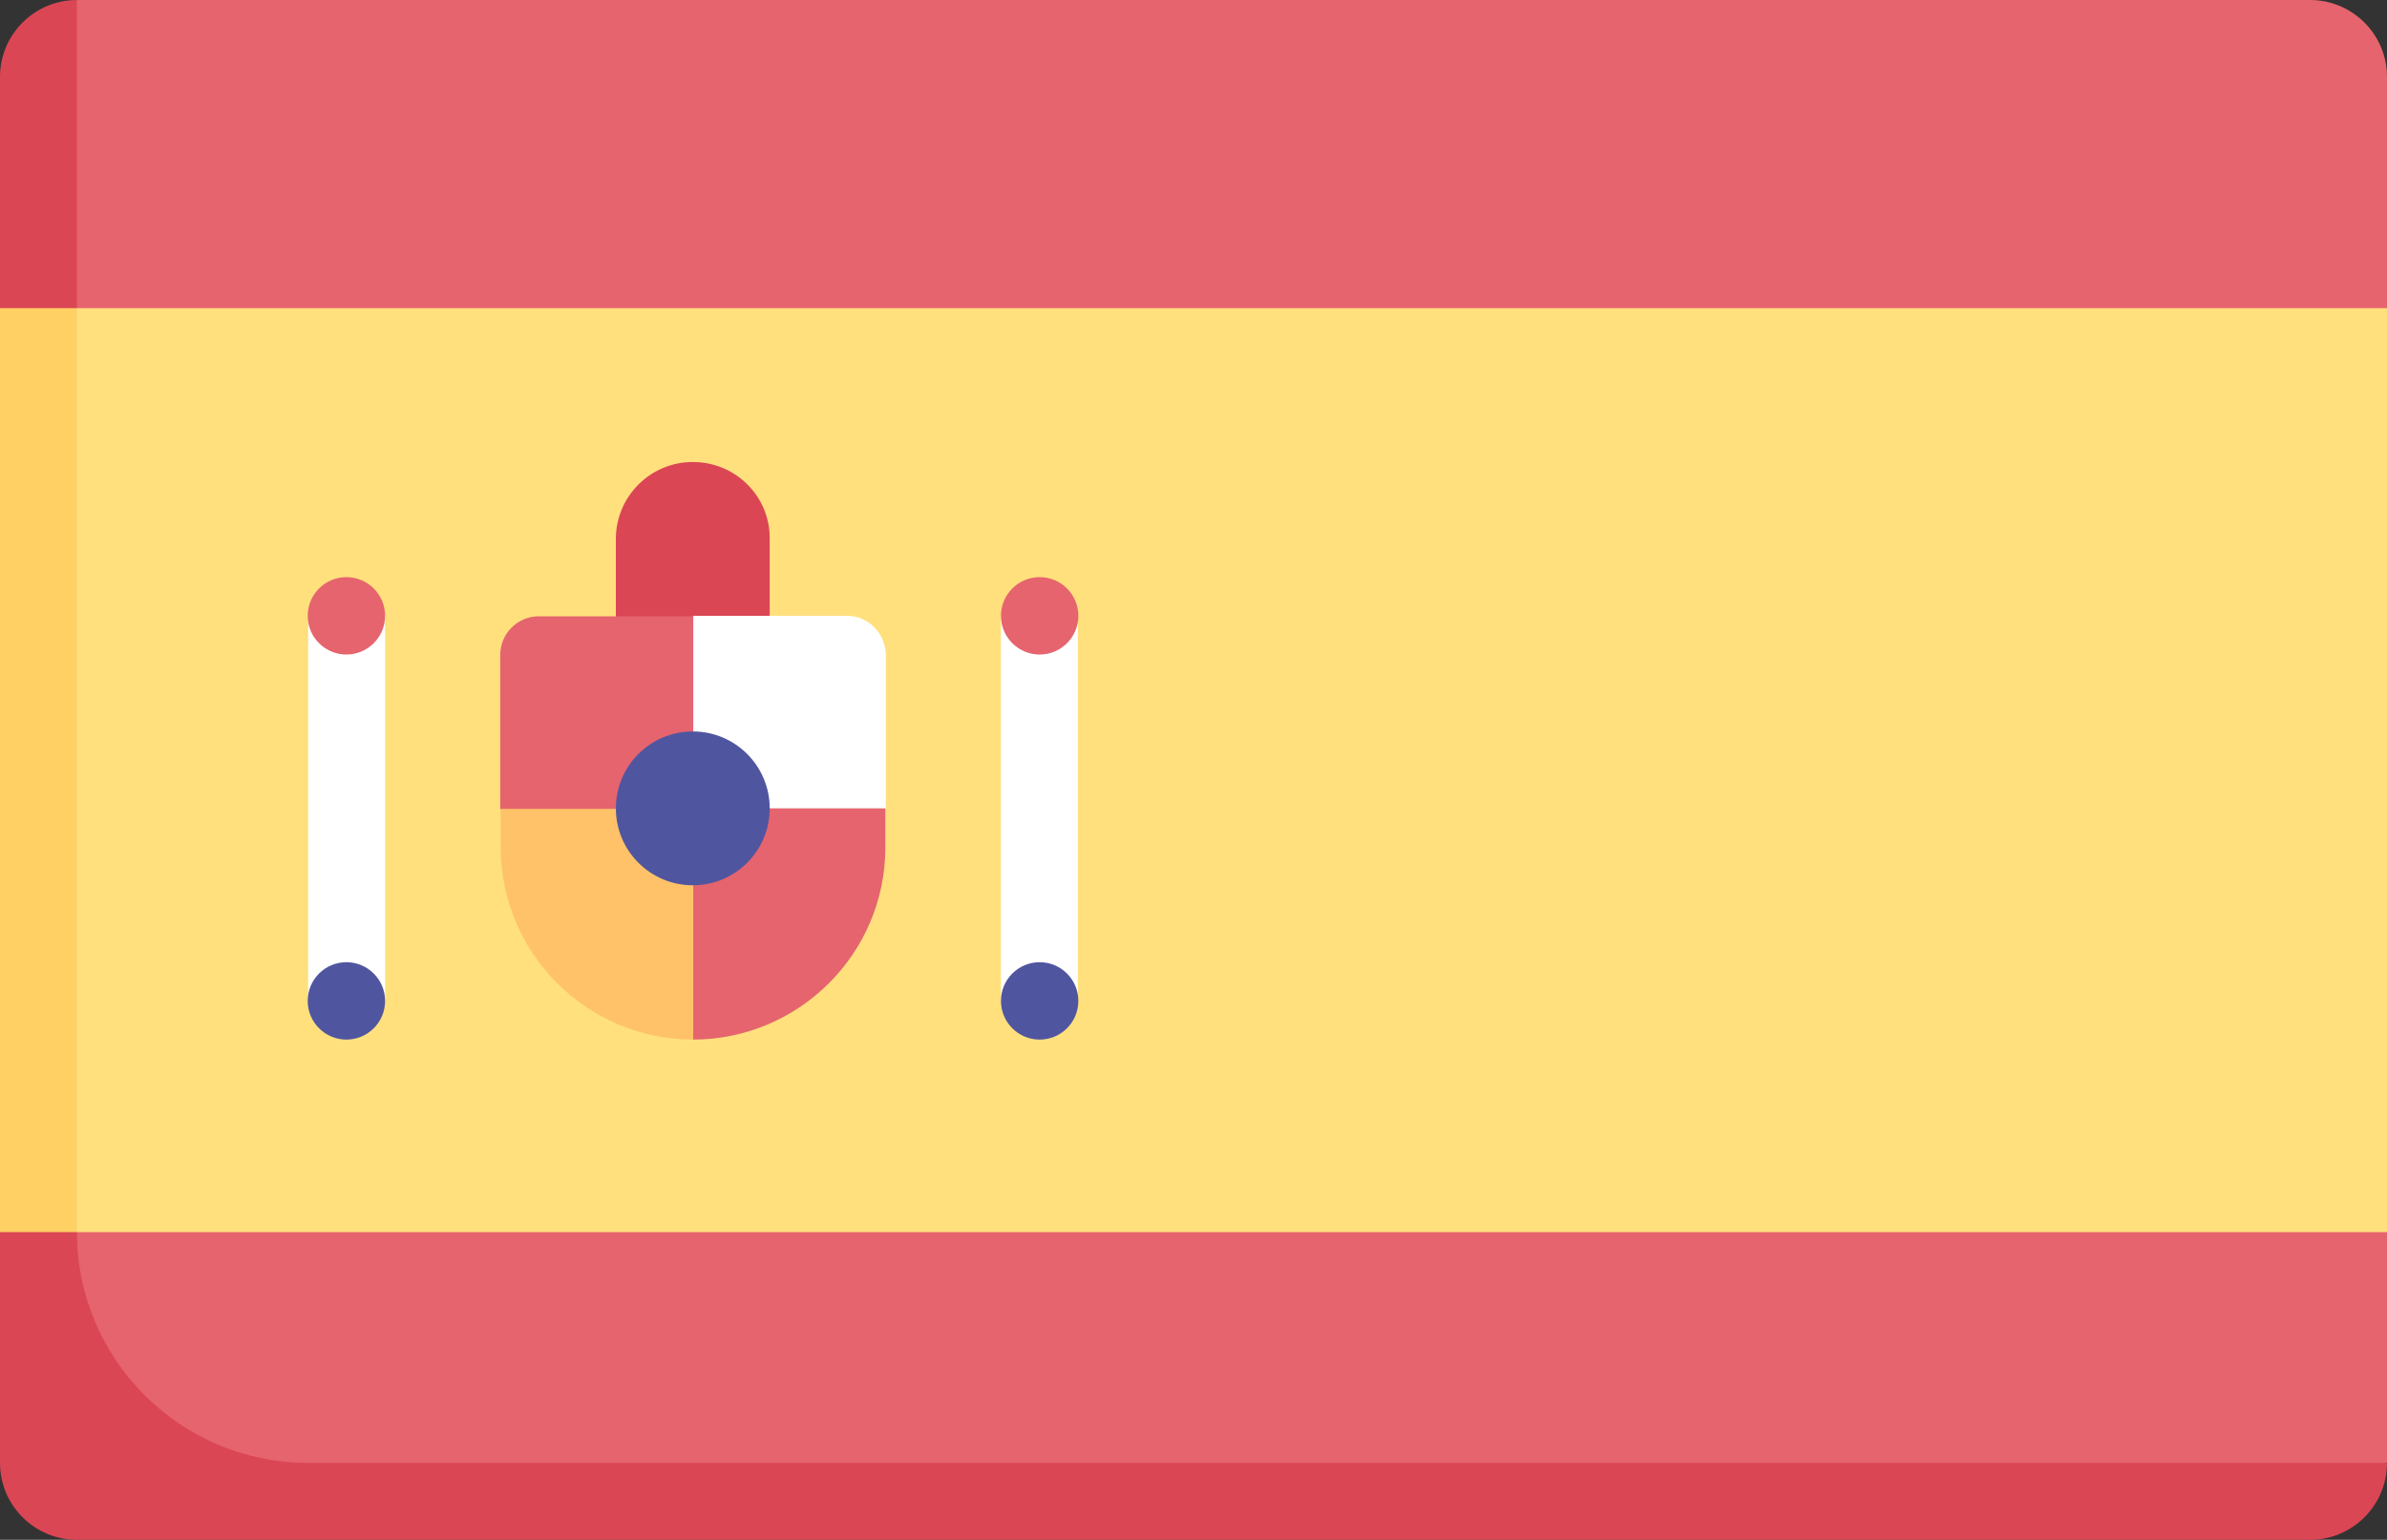<?xml version="1.0" encoding="utf-8"?>
<!-- Generator: Adobe Illustrator 25.2.0, SVG Export Plug-In . SVG Version: 6.00 Build 0)  -->
<svg version="1.1" id="Capa_1" xmlns="http://www.w3.org/2000/svg" xmlns:xlink="http://www.w3.org/1999/xlink" x="0px" y="0px"
	 viewBox="0 0 512 330.3" style="enable-background:new 0 0 512 330.3;" xml:space="preserve">
<rect x="0" y="0" width="512" height="330.3" fill="#333333" stroke="none"/>
<style type="text/css">
	.st0{fill:#E5646E;}
	.st1{fill:#DB4655;}
	.st2{fill:#FFE07D;}
	.st3{fill:#FFFFFF;}
	.st4{fill:#FFD064;}
	.st5{fill:#5055A0;}
	.st6{fill:#FFC269;}
</style>
<g>
	<path class="st0" d="M495.5,0h-479L7.7,16.5v291.1c0,9.1,7.4,16.5,16.5,16.5h471.3l16.5-10.4v-49.5l-15-18.1v-166l15-14.1V16.5
		C512,7.4,504.6,0,495.5,0z"/>
	<path class="st1" d="M16.5,264.3V0C7.4,0,0,7.4,0,16.5v49.5l7.5,11.6v173.5L0,264.3v49.5c0,9.1,7.4,16.5,16.5,16.5h479
		c9.1,0,16.5-7.4,16.5-16.5H66.1C38.7,313.8,16.5,291.6,16.5,264.3L16.5,264.3z"/>
	<path class="st2" d="M512,264.3H16.5l-8-15.6V86.2l8-20.1H512V264.3z"/>
	<path class="st1" d="M148.6,99.1c-9.1,0-16.5,7.4-16.5,16.5v24.8h33v-24.8C165.2,106.5,157.8,99.1,148.6,99.1L148.6,99.1z"/>
	<path class="st0" d="M148.6,223l-41.3-49.5v-33c0-4.6,3.7-8.3,8.3-8.3h33l41.3,41.3v8.3C189.9,204.5,171.4,223,148.6,223L148.6,223
		z"/>
	<path class="st3" d="M66.1,132.1h16.5v82.6H66.1V132.1z"/>
	<path class="st4" d="M0,66.1h16.5v198.2H0V66.1z"/>
	<circle class="st0" cx="74.3" cy="132.1" r="8.3"/>
	<circle class="st5" cx="74.3" cy="214.7" r="8.3"/>
	<path class="st3" d="M214.7,132.1h16.5v82.6h-16.5V132.1z"/>
	<circle class="st0" cx="223" cy="132.1" r="8.3"/>
	<circle class="st5" cx="223" cy="214.7" r="8.3"/>
	<path class="st3" d="M181.7,132.1h-33v41.3h41.3v-33C189.9,135.8,186.2,132.1,181.7,132.1z"/>
	<path class="st6" d="M107.4,173.4v8.3c0,22.8,18.5,41.3,41.3,41.3v-49.5H107.4z"/>
	<circle class="st5" cx="148.6" cy="173.4" r="16.5"/>
</g>
</svg>
